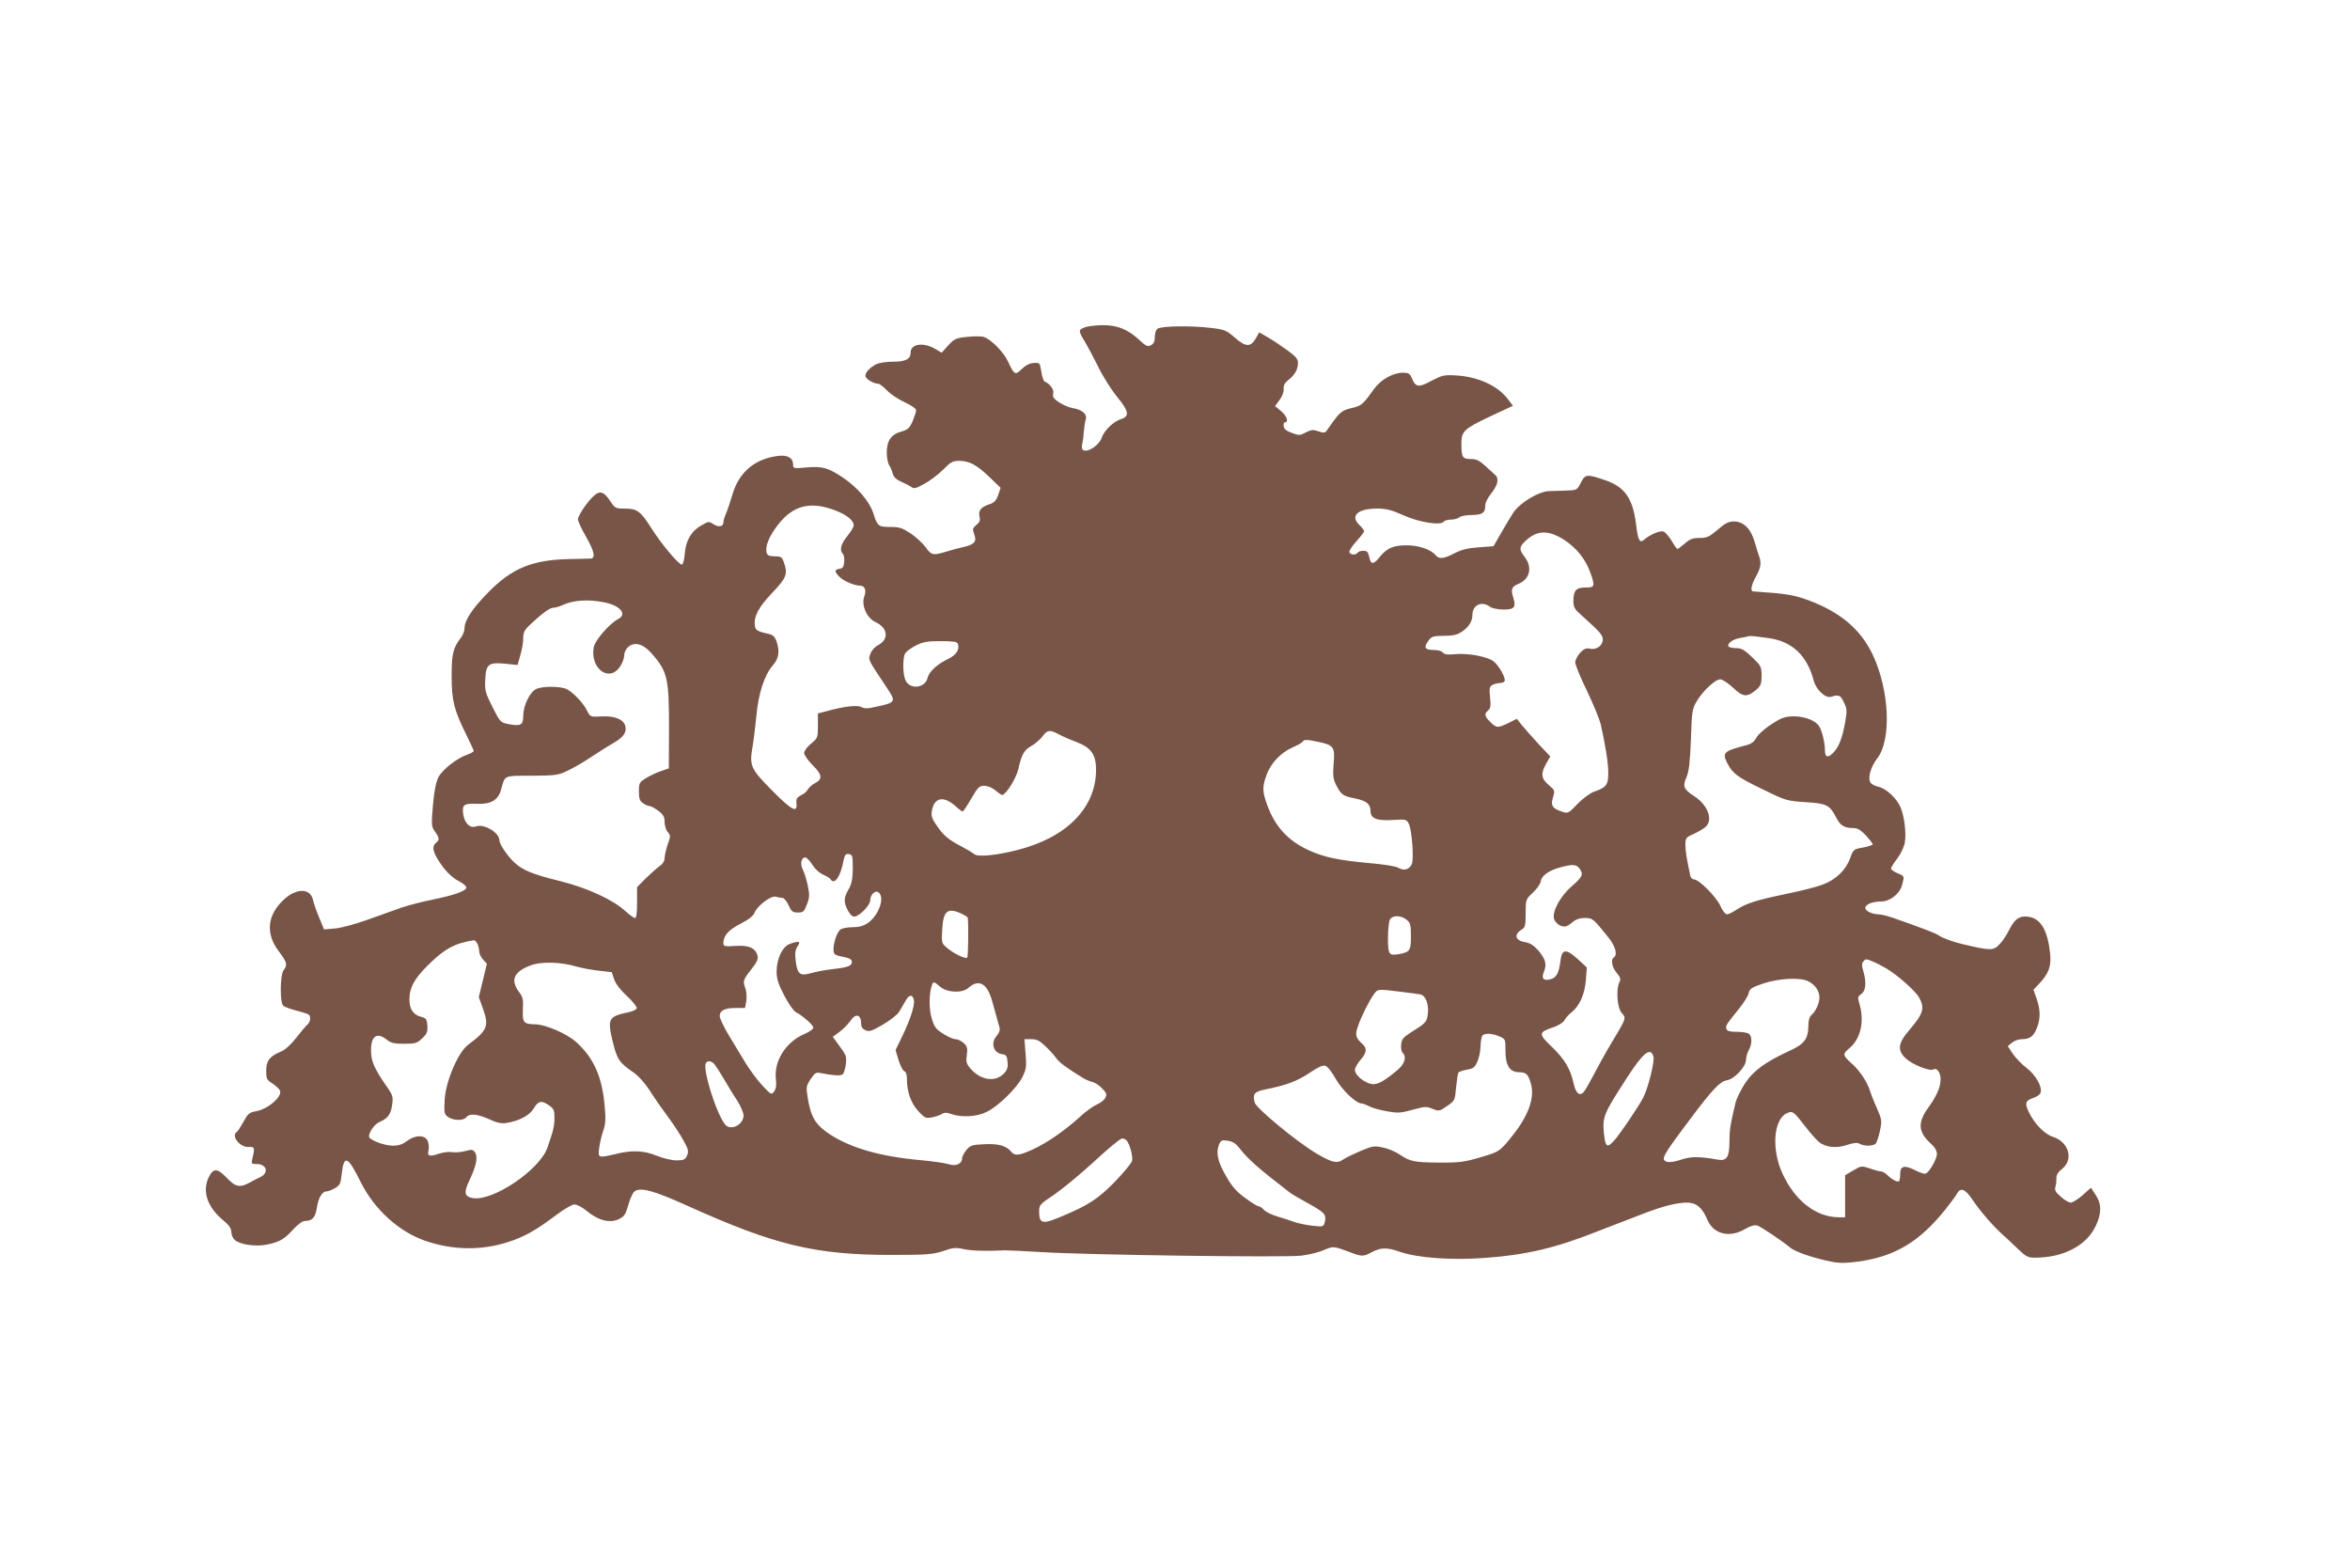 <?xml version="1.0" standalone="no"?>
<!DOCTYPE svg PUBLIC "-//W3C//DTD SVG 20010904//EN"
 "http://www.w3.org/TR/2001/REC-SVG-20010904/DTD/svg10.dtd">
<svg version="1.0" xmlns="http://www.w3.org/2000/svg"
 width="1280pt" height="854pt" viewBox="0 0 1280 854"
 preserveAspectRatio="xMidYMid meet">
<g transform="translate(0,854) scale(0.1,-0.1)"
fill="#795548" stroke="none">
<path d="M5908 6757 c-35 -14 -35 -19 0 -76 15 -25 49 -89 75 -141 25 -52 72
-125 102 -162 64 -77 69 -106 20 -121 -41 -13 -92 -63 -105 -103 -12 -36 -70
-77 -96 -67 -12 4 -14 13 -9 37 4 17 8 49 9 71 2 22 6 49 10 61 9 28 -20 53
-70 61 -35 6 -89 35 -105 57 -4 4 -4 16 -2 26 5 18 -22 53 -46 61 -7 3 -15 27
-19 54 -8 49 -8 50 -41 48 -22 -1 -44 -12 -66 -33 -36 -35 -40 -33 -75 42 -25
53 -96 124 -135 134 -14 3 -54 3 -89 -1 -58 -6 -68 -10 -101 -46 l-36 -40 -32
19 c-66 40 -137 30 -137 -18 0 -36 -27 -50 -96 -50 -36 0 -77 -6 -92 -14 -38
-20 -64 -50 -57 -68 6 -16 46 -38 69 -38 6 0 28 -16 47 -36 18 -20 62 -49 97
-65 35 -16 62 -35 62 -43 0 -8 -9 -35 -19 -60 -17 -38 -26 -46 -60 -56 -56
-15 -81 -50 -81 -114 0 -28 6 -60 14 -71 7 -11 16 -32 19 -46 5 -17 19 -31 44
-42 21 -9 46 -22 56 -29 15 -11 26 -9 72 17 30 16 76 51 102 77 40 41 53 48
85 48 57 0 96 -20 166 -87 l62 -60 -13 -39 c-10 -29 -22 -42 -44 -49 -49 -16
-65 -34 -58 -67 5 -22 2 -32 -17 -47 -20 -17 -22 -23 -12 -50 16 -41 2 -57
-61 -71 -27 -6 -71 -18 -96 -26 -67 -20 -76 -18 -107 25 -15 21 -51 55 -81 75
-47 31 -62 36 -111 36 -66 0 -71 4 -94 77 -21 63 -86 139 -165 192 -79 53
-112 63 -198 55 -69 -6 -73 -6 -73 14 0 38 -29 55 -81 49 -127 -15 -214 -89
-249 -209 -12 -40 -28 -88 -36 -106 -8 -18 -14 -39 -14 -48 0 -23 -26 -27 -54
-9 -24 16 -27 16 -63 -5 -57 -31 -87 -82 -93 -154 -3 -36 -10 -61 -16 -61 -18
0 -113 114 -164 195 -60 95 -79 110 -146 110 -51 0 -54 1 -81 42 -34 51 -56
58 -90 26 -35 -32 -84 -105 -85 -126 -1 -9 20 -54 46 -99 41 -72 50 -109 27
-115 -3 0 -58 -2 -121 -3 -200 -4 -313 -50 -442 -183 -87 -88 -128 -152 -128
-195 0 -13 -8 -35 -18 -48 -44 -58 -52 -88 -52 -211 0 -134 13 -186 81 -322
21 -43 39 -82 39 -86 0 -5 -15 -13 -32 -19 -59 -20 -138 -82 -160 -124 -14
-29 -23 -74 -30 -154 -9 -107 -8 -115 11 -142 25 -35 26 -45 6 -61 -22 -18
-19 -45 11 -93 37 -59 73 -96 117 -118 20 -11 37 -25 37 -33 0 -18 -66 -42
-185 -66 -55 -11 -132 -31 -170 -44 -39 -14 -122 -44 -185 -66 -63 -23 -142
-44 -175 -47 l-60 -5 -26 63 c-15 35 -30 79 -34 97 -14 64 -87 67 -156 5 -94
-85 -105 -187 -30 -285 45 -60 48 -73 26 -102 -20 -26 -21 -179 -2 -194 7 -6
39 -18 70 -26 32 -8 62 -18 67 -21 15 -9 12 -41 -6 -56 -9 -7 -36 -40 -61 -72
-29 -37 -60 -65 -82 -74 -62 -26 -81 -50 -81 -105 0 -44 3 -50 35 -70 19 -13
37 -30 40 -38 14 -33 -68 -103 -133 -113 -34 -6 -42 -13 -66 -57 -15 -27 -31
-52 -36 -55 -34 -21 18 -86 65 -82 32 2 34 -5 19 -66 -6 -25 -4 -27 24 -27 55
0 68 -48 20 -71 -13 -6 -39 -19 -58 -30 -54 -29 -77 -25 -126 27 -51 53 -73
53 -98 0 -35 -74 -7 -159 75 -228 36 -30 49 -48 49 -68 0 -15 8 -34 18 -43 29
-26 114 -38 175 -26 71 15 95 29 144 83 25 27 51 46 63 46 40 0 57 18 65 67 8
56 28 93 53 94 9 0 31 8 47 18 26 15 31 25 36 75 12 110 33 101 104 -43 74
-148 207 -269 351 -319 151 -52 307 -54 454 -6 89 29 149 63 266 151 39 29 81
53 93 53 13 0 42 -15 65 -34 66 -55 130 -70 179 -45 29 15 34 24 52 85 8 28
22 57 30 64 31 26 106 6 293 -79 472 -213 693 -266 1107 -266 197 0 226 3 282
21 53 19 69 20 110 11 42 -10 129 -12 228 -7 17 0 109 -4 205 -10 241 -15
1318 -30 1408 -19 40 5 95 18 122 30 53 23 54 22 140 -10 67 -26 76 -26 122
-1 50 26 82 27 153 2 98 -34 286 -47 467 -33 219 16 382 54 603 142 44 17 107
41 140 54 33 13 92 35 130 50 92 35 170 55 223 55 51 0 83 -26 112 -94 33 -78
121 -100 205 -50 31 18 51 23 67 19 22 -8 130 -80 180 -121 28 -23 128 -57
225 -76 43 -9 77 -8 147 1 198 28 331 108 470 281 29 36 58 75 65 88 19 36 45
27 83 -30 41 -61 106 -137 161 -188 22 -19 61 -56 88 -82 43 -42 55 -48 92
-48 157 0 283 66 333 175 32 67 31 120 -2 168 l-25 38 -46 -41 c-25 -22 -54
-40 -64 -40 -10 0 -35 14 -54 32 -28 24 -35 36 -30 52 4 12 6 33 6 48 -1 18 8
34 29 50 66 51 40 147 -47 176 -47 15 -100 69 -132 134 -24 49 -19 64 24 78
18 6 36 18 39 27 12 31 -24 97 -75 136 -27 20 -61 56 -76 78 l-27 41 23 19
c13 11 37 19 53 19 44 0 64 15 82 60 21 52 20 100 -1 161 l-17 48 31 33 c52
56 66 94 60 162 -13 125 -49 190 -113 202 -51 9 -79 -8 -109 -68 -14 -29 -38
-65 -53 -80 -34 -37 -48 -37 -207 1 -52 12 -109 34 -126 47 -13 10 -88 39
-248 95 -30 10 -64 19 -77 19 -36 0 -74 18 -74 35 0 19 39 35 86 35 48 0 101
41 114 89 14 50 14 49 -25 65 -19 8 -35 20 -35 25 0 6 15 31 34 55 19 25 37
63 41 86 9 54 -2 144 -24 195 -21 48 -78 101 -120 110 -16 3 -35 13 -41 20
-19 23 -2 86 34 133 80 101 68 375 -25 569 -65 135 -173 227 -344 292 -84 31
-124 38 -307 50 -16 2 -7 40 17 82 26 47 30 74 16 111 -5 13 -16 49 -25 80
-20 69 -60 108 -113 108 -27 0 -47 -10 -87 -45 -46 -39 -59 -45 -99 -45 -37 0
-53 -6 -80 -30 -19 -16 -37 -30 -40 -30 -4 0 -18 20 -32 45 -15 24 -35 47 -45
50 -20 6 -71 -16 -103 -43 -26 -23 -35 -7 -46 85 -18 140 -62 202 -169 238
-99 34 -108 33 -132 -15 -20 -39 -22 -40 -78 -42 -31 -1 -75 -2 -97 -3 -57 -3
-158 -65 -193 -118 -14 -23 -45 -73 -67 -112 l-40 -70 -80 -6 c-59 -4 -93 -12
-132 -32 -60 -31 -85 -34 -104 -10 -26 30 -91 53 -157 53 -74 0 -108 -15 -149
-66 -33 -41 -47 -40 -56 6 -5 24 -12 30 -31 30 -14 0 -28 -4 -31 -10 -10 -16
-45 -12 -45 5 0 9 18 35 40 59 22 24 40 48 40 53 0 5 -11 20 -25 33 -53 50
-11 90 96 90 49 0 77 -7 142 -36 86 -39 207 -58 221 -35 4 6 22 11 40 11 17 0
38 6 44 12 7 7 38 13 68 13 59 1 74 11 74 53 0 13 13 40 29 60 41 51 48 86 23
107 -11 10 -36 33 -56 51 -29 26 -45 34 -75 34 -45 0 -51 9 -51 84 0 68 13 80
163 151 l118 55 -31 40 c-56 71 -159 117 -275 125 -70 4 -78 2 -138 -29 -70
-38 -86 -36 -107 14 -11 26 -18 30 -49 30 -54 0 -121 -38 -158 -90 -60 -84
-67 -90 -123 -103 -56 -14 -62 -20 -132 -120 -11 -16 -17 -16 -47 -6 -29 10
-39 9 -68 -6 -32 -17 -37 -18 -76 -3 -29 10 -43 21 -45 36 -2 12 1 22 7 22 22
0 10 34 -21 61 l-33 27 24 33 c15 19 24 45 23 60 -2 19 6 34 25 49 35 27 52
57 53 92 0 22 -11 36 -55 68 -30 22 -77 54 -105 70 l-51 30 -20 -35 c-28 -47
-55 -45 -114 7 -45 39 -54 43 -129 52 -108 13 -273 11 -292 -5 -8 -6 -14 -26
-14 -45 0 -23 -6 -37 -21 -44 -17 -10 -27 -6 -65 30 -63 58 -121 80 -202 79
-37 -1 -79 -6 -94 -12z m-1356 -998 c60 -23 98 -54 98 -80 0 -9 -16 -36 -35
-59 -35 -42 -44 -77 -24 -97 6 -6 9 -26 7 -44 -2 -26 -8 -35 -25 -37 -30 -4
-29 -17 3 -47 24 -22 80 -45 110 -45 24 0 34 -25 22 -57 -18 -48 12 -118 60
-141 69 -32 76 -94 13 -127 -16 -8 -34 -28 -40 -46 -12 -35 -17 -25 89 -184
52 -78 51 -81 -61 -105 -42 -10 -61 -10 -77 -1 -23 12 -95 4 -192 -23 l-45
-12 0 -67 c0 -65 -1 -67 -37 -97 -21 -17 -38 -40 -38 -51 0 -11 20 -40 45 -65
53 -52 57 -77 15 -99 -16 -8 -34 -24 -40 -35 -5 -10 -22 -25 -38 -32 -21 -11
-26 -19 -24 -41 7 -58 -24 -42 -132 67 -118 119 -125 135 -107 239 6 34 15
110 21 169 11 122 44 222 90 275 33 37 38 76 19 132 -8 21 -19 33 -37 37 -64
14 -77 21 -80 44 -8 51 19 102 94 181 79 83 86 102 63 168 -10 27 -15 31 -49
31 -28 0 -40 5 -44 18 -10 34 12 90 61 153 83 108 179 131 315 78z m3967 -159
c67 -43 117 -105 143 -178 27 -76 25 -82 -27 -82 -51 0 -65 -16 -65 -75 0 -29
7 -43 33 -66 112 -101 127 -117 127 -142 0 -33 -34 -58 -70 -50 -21 4 -33 -1
-54 -23 -14 -16 -26 -39 -26 -52 0 -13 29 -83 64 -155 35 -73 68 -154 75 -182
26 -117 41 -211 41 -265 0 -65 -11 -79 -75 -101 -23 -8 -62 -36 -92 -67 -51
-53 -53 -54 -87 -42 -51 17 -61 33 -47 78 11 36 10 38 -24 67 -41 35 -44 61
-13 116 l22 39 -65 69 c-35 38 -76 85 -91 103 l-26 33 -46 -23 c-59 -28 -64
-28 -98 5 -32 31 -35 45 -12 64 13 11 15 25 10 71 -5 50 -3 59 14 68 10 5 28
10 39 10 11 0 23 4 26 10 9 14 -30 85 -60 108 -32 26 -142 46 -210 39 -40 -4
-57 -2 -66 9 -6 8 -29 14 -50 14 -48 0 -56 13 -30 48 18 26 25 28 85 29 52 0
73 5 101 24 36 25 55 56 55 90 0 54 51 78 96 44 11 -8 41 -14 72 -15 61 0 71
12 54 67 -14 44 -8 58 29 73 62 26 77 90 34 146 -32 42 -31 54 3 87 63 60 125
62 211 7z m-5226 -341 c85 -17 124 -64 75 -90 -48 -25 -127 -116 -134 -154
-21 -116 84 -194 143 -106 13 19 23 46 23 61 0 27 23 56 50 61 35 7 71 -14
114 -67 72 -87 80 -129 80 -389 l-1 -220 -46 -16 c-25 -9 -62 -26 -81 -39 -33
-20 -36 -25 -36 -70 0 -39 4 -52 22 -64 12 -9 28 -16 36 -16 7 0 29 -12 48
-26 27 -21 34 -33 34 -62 0 -19 8 -44 17 -54 16 -18 16 -22 0 -67 -9 -27 -17
-60 -17 -74 0 -17 -10 -33 -31 -47 -17 -13 -50 -43 -75 -67 l-44 -45 0 -84 c0
-56 -4 -84 -11 -84 -7 0 -30 17 -53 38 -68 62 -205 125 -351 162 -154 38 -208
60 -254 103 -39 37 -81 100 -81 121 0 41 -84 91 -127 75 -33 -12 -63 17 -70
67 -7 52 4 59 77 56 75 -3 115 21 130 80 21 77 12 73 166 73 130 1 143 2 197
28 32 15 91 49 130 76 40 26 93 60 120 75 54 32 71 57 63 92 -10 36 -57 56
-129 52 -62 -3 -62 -3 -79 31 -21 42 -74 98 -110 117 -33 17 -134 18 -168 1
-34 -16 -70 -91 -70 -144 0 -52 -13 -60 -79 -47 -46 9 -46 10 -89 94 -39 78
-42 90 -39 149 4 84 18 95 109 86 l67 -7 15 53 c9 29 16 70 16 92 0 34 6 46
44 81 61 57 101 86 121 86 9 0 31 6 48 14 61 28 140 33 230 15z m6337 -194
c130 -17 212 -93 249 -232 14 -51 64 -98 95 -88 42 13 51 9 69 -30 18 -36 18
-46 7 -110 -15 -83 -33 -131 -62 -162 -32 -34 -48 -29 -48 13 0 41 -18 112
-34 132 -35 47 -149 66 -209 36 -58 -30 -119 -78 -133 -106 -10 -19 -27 -31
-57 -38 -119 -31 -128 -40 -98 -98 29 -56 55 -75 194 -142 124 -61 130 -62
231 -69 115 -7 132 -15 167 -83 22 -44 45 -58 91 -58 26 0 41 -9 71 -40 20
-22 37 -43 37 -48 0 -5 -24 -13 -52 -18 -52 -9 -53 -10 -71 -59 -23 -64 -77
-116 -149 -143 -31 -12 -121 -35 -200 -51 -163 -34 -217 -51 -270 -86 -21 -14
-44 -25 -52 -25 -8 0 -24 20 -35 45 -22 50 -116 144 -143 145 -10 0 -20 10
-22 23 -19 90 -26 133 -26 166 0 35 3 40 41 57 23 10 52 27 65 37 48 37 19
120 -57 170 -59 38 -65 54 -43 104 13 29 19 79 24 203 5 156 7 169 32 211 33
56 101 119 128 119 12 0 43 -21 70 -46 55 -52 76 -53 127 -10 24 21 28 32 28
76 0 49 -3 54 -52 101 -42 40 -58 49 -87 49 -19 0 -37 4 -41 9 -9 16 24 40 63
46 20 4 42 8 47 10 6 1 21 1 35 -1 14 -2 45 -6 70 -9z m-4413 -31 c11 -30 -7
-60 -49 -81 -63 -30 -107 -70 -116 -106 -14 -56 -97 -64 -120 -12 -15 32 -16
120 -2 146 6 10 32 30 58 43 39 20 62 24 135 24 67 0 90 -3 94 -14z m551 -494
c20 -11 64 -30 97 -42 79 -31 105 -68 105 -152 -1 -206 -160 -368 -430 -436
-118 -30 -217 -39 -235 -21 -6 6 -37 24 -70 42 -71 37 -97 59 -136 117 -24 35
-28 50 -23 77 13 72 63 82 128 25 18 -17 36 -30 39 -30 4 0 25 32 47 70 37 63
44 70 71 70 19 0 43 -10 61 -25 16 -14 33 -25 36 -25 21 1 75 87 88 139 19 84
32 106 73 129 20 11 46 34 59 51 27 36 40 38 90 11z m1414 -41 c83 -17 90 -29
82 -119 -5 -65 -3 -82 14 -116 27 -53 37 -60 104 -73 62 -13 82 -30 83 -69 0
-40 36 -54 123 -48 70 4 73 4 86 -22 16 -33 28 -187 16 -218 -12 -29 -43 -39
-72 -21 -14 9 -79 19 -158 26 -167 15 -249 32 -331 70 -113 51 -185 130 -227
247 -27 75 -27 99 -2 167 24 63 77 118 142 147 26 11 50 25 53 30 8 13 22 13
87 -1z m-2537 -690 c-1 -59 -6 -83 -23 -113 -27 -46 -28 -71 -3 -116 13 -24
25 -34 37 -32 29 5 84 63 84 88 0 32 28 58 46 43 35 -29 0 -125 -60 -167 -23
-15 -47 -22 -82 -22 -28 0 -57 -6 -66 -12 -19 -16 -38 -70 -38 -109 0 -29 4
-31 68 -44 22 -5 32 -12 32 -25 0 -21 -22 -29 -110 -39 -36 -4 -86 -14 -112
-21 -60 -18 -75 -6 -84 66 -5 42 -3 60 10 79 19 29 9 32 -42 14 -40 -14 -72
-81 -72 -151 0 -39 9 -67 41 -129 23 -44 51 -85 63 -91 39 -21 96 -71 96 -85
0 -8 -21 -23 -47 -34 -102 -43 -168 -147 -157 -246 4 -34 1 -54 -10 -68 -14
-19 -16 -18 -63 32 -27 29 -67 83 -90 120 -22 37 -64 106 -92 152 -28 46 -51
95 -51 107 0 30 27 44 88 44 l50 0 7 38 c3 21 1 50 -4 66 -16 42 -14 49 30
105 32 40 40 57 35 76 -11 42 -47 58 -121 53 -58 -4 -65 -2 -65 15 0 41 30 74
94 106 44 23 68 41 76 60 15 38 89 94 115 87 11 -3 27 -6 36 -6 9 0 24 -18 34
-40 16 -35 22 -40 51 -40 29 0 34 4 49 44 15 38 15 52 5 102 -7 33 -19 72 -27
87 -16 31 -9 67 13 67 7 0 25 -18 39 -40 14 -23 39 -46 59 -54 18 -8 37 -19
40 -25 21 -34 55 16 71 103 6 30 11 37 29 34 19 -3 21 -9 21 -79z m3961 -3
c19 -30 14 -41 -47 -95 -62 -54 -107 -139 -94 -177 6 -16 21 -31 38 -37 22 -7
32 -4 58 17 22 19 42 26 71 26 43 0 45 -2 128 -105 39 -48 52 -96 30 -110 -18
-11 -10 -53 16 -84 20 -24 23 -34 15 -50 -19 -35 -13 -135 9 -164 29 -37 36
-19 -72 -200 -20 -34 -55 -98 -78 -142 -23 -44 -47 -86 -55 -94 -22 -23 -42
-5 -54 49 -17 77 -47 129 -118 198 -75 71 -74 80 8 107 29 10 54 26 60 38 6
12 25 33 41 45 43 36 70 98 76 175 l5 68 -49 45 c-65 59 -87 57 -95 -12 -8
-65 -22 -90 -55 -98 -38 -10 -50 6 -34 43 16 40 8 68 -32 115 -25 28 -44 40
-73 45 -50 8 -60 39 -21 65 24 15 26 22 26 92 0 74 0 75 39 112 22 20 41 48
43 61 4 31 42 59 104 76 73 20 91 18 110 -9z m-3370 -242 c19 -9 35 -19 35
-23 5 -30 3 -214 -3 -217 -12 -7 -70 21 -107 51 -33 28 -33 29 -29 100 5 104
29 124 104 89z m2425 -33 c21 -17 24 -28 24 -90 0 -78 -5 -86 -62 -97 -58 -11
-63 -3 -63 86 0 45 5 90 10 101 14 25 60 25 91 0z m-5061 -130 c5 -11 10 -30
10 -42 0 -13 10 -33 21 -45 l21 -23 -22 -91 -22 -91 21 -58 c36 -100 28 -121
-80 -202 -55 -42 -122 -200 -127 -300 -4 -71 -2 -78 19 -93 29 -20 83 -21 99
-1 18 22 60 18 125 -11 43 -20 66 -25 95 -20 69 11 125 41 148 80 24 41 42 44
83 15 25 -17 29 -27 29 -66 0 -45 -5 -68 -38 -163 -42 -122 -300 -296 -408
-275 -45 8 -49 30 -16 99 37 77 46 126 29 150 -12 16 -18 16 -56 6 -23 -6 -55
-8 -70 -5 -16 3 -48 -1 -71 -9 -51 -17 -64 -13 -56 19 3 13 2 35 -4 49 -13 36
-68 36 -114 1 -24 -18 -45 -25 -77 -25 -47 0 -129 32 -129 50 0 26 31 68 59
80 43 18 60 41 67 93 6 43 4 52 -32 103 -66 95 -83 135 -83 191 -1 80 31 103
85 61 23 -19 41 -23 96 -23 60 0 70 3 98 30 26 25 30 36 28 69 -3 35 -7 41
-35 48 -42 11 -63 42 -63 94 0 64 26 112 98 184 92 92 149 123 254 139 4 1 12
-8 18 -18z m7675 -136 c62 -37 158 -122 178 -158 32 -59 23 -88 -54 -178 -63
-73 -66 -112 -15 -157 37 -32 129 -68 146 -57 19 12 40 -16 40 -52 0 -44 -20
-91 -70 -160 -55 -78 -52 -128 15 -190 23 -20 35 -41 35 -58 0 -28 -42 -101
-62 -107 -7 -3 -33 6 -58 19 -57 29 -80 23 -80 -21 0 -18 -3 -36 -6 -39 -8 -8
-39 8 -65 34 -10 10 -26 19 -34 19 -8 0 -35 7 -60 16 -45 15 -47 15 -91 -11
l-44 -26 0 -114 0 -115 -33 0 c-125 0 -241 90 -309 240 -60 131 -48 294 25
327 31 14 36 10 99 -71 29 -38 64 -77 78 -88 38 -28 92 -33 150 -14 37 12 56
14 70 6 26 -14 75 -13 88 3 5 6 15 38 22 69 11 54 10 60 -18 125 -17 37 -33
79 -37 93 -13 44 -55 108 -94 143 -57 51 -57 55 -13 92 57 50 78 145 50 237
-10 35 -10 40 10 54 25 17 29 63 11 125 -9 30 -9 42 1 53 11 14 16 14 48 0 21
-8 55 -26 77 -39z m-7133 10 c29 -8 84 -18 121 -22 l69 -8 13 -39 c9 -25 35
-59 71 -92 31 -29 54 -58 52 -66 -3 -7 -22 -17 -44 -21 -111 -23 -117 -36 -86
-163 23 -94 36 -113 111 -164 30 -21 64 -59 96 -109 27 -42 72 -106 100 -143
27 -37 63 -92 79 -122 26 -47 28 -58 18 -80 -10 -22 -18 -26 -57 -26 -25 0
-73 11 -107 25 -71 29 -134 32 -223 10 -98 -23 -99 -23 -91 35 4 27 13 68 22
92 12 33 14 63 8 128 -13 163 -59 267 -155 354 -51 46 -164 95 -222 97 -65 1
-72 9 -69 80 3 56 0 68 -22 98 -46 62 -28 107 59 141 58 24 167 22 257 -5z
m6708 -80 c37 -19 60 -52 60 -88 0 -32 -21 -77 -44 -96 -10 -8 -16 -29 -16
-53 0 -75 -21 -104 -102 -141 -131 -60 -199 -109 -244 -179 -23 -35 -46 -83
-52 -108 -28 -120 -32 -144 -32 -209 0 -83 -15 -106 -64 -97 -93 17 -145 18
-192 2 -60 -20 -93 -20 -101 -1 -6 17 22 59 150 229 114 152 156 196 192 202
41 6 105 74 105 111 1 15 7 39 15 53 18 31 19 72 3 88 -7 7 -36 12 -65 12 -39
0 -55 4 -59 15 -7 17 -3 23 68 111 26 32 50 70 53 86 5 23 16 30 78 51 87 29
203 35 247 12z m-4728 -30 c38 -32 120 -35 152 -6 57 51 103 26 130 -71 18
-64 30 -107 40 -144 4 -13 -1 -29 -14 -44 -36 -41 -20 -95 30 -102 21 -3 25
-9 28 -42 3 -29 -2 -44 -19 -62 -48 -51 -128 -38 -185 28 -20 24 -23 36 -18
72 5 36 3 46 -17 65 -12 11 -32 21 -44 21 -12 0 -42 13 -68 30 -40 25 -48 36
-63 86 -15 52 -14 137 3 181 7 18 11 17 45 -12z m2502 -26 c50 -6 101 -13 112
-15 29 -5 48 -54 41 -107 -6 -44 -9 -48 -92 -100 -42 -27 -51 -38 -53 -66 -2
-18 1 -38 7 -44 25 -25 12 -64 -33 -100 -80 -66 -112 -80 -148 -68 -41 15 -78
49 -78 74 0 11 14 35 30 54 35 40 38 63 9 89 -35 31 -39 48 -23 93 17 51 59
136 86 174 22 31 20 31 142 16z m-2646 -48 c5 -29 -22 -109 -65 -198 l-35 -72
16 -54 c9 -30 23 -57 31 -61 10 -3 15 -19 15 -46 0 -67 22 -129 62 -172 34
-37 40 -40 74 -34 20 4 45 13 55 19 14 9 26 8 52 -1 53 -19 136 -15 189 11 63
29 167 131 197 191 21 43 23 57 17 127 l-6 79 37 0 c30 0 46 -8 78 -39 22 -21
48 -50 58 -64 15 -23 60 -56 147 -109 14 -8 36 -18 50 -21 14 -3 38 -19 54
-36 24 -25 26 -32 16 -51 -6 -12 -27 -28 -46 -36 -19 -8 -61 -38 -92 -67 -81
-74 -179 -142 -256 -177 -74 -34 -98 -37 -117 -14 -28 34 -70 46 -147 42 -66
-3 -77 -6 -98 -31 -13 -16 -24 -37 -24 -47 0 -29 -35 -44 -72 -31 -18 6 -86
16 -152 22 -234 21 -403 72 -519 157 -60 45 -82 86 -98 186 -9 55 -8 61 16 98
24 36 30 39 58 33 66 -13 102 -15 116 -7 7 5 15 30 18 55 5 41 2 51 -33 98
l-38 52 29 21 c31 23 47 39 74 75 24 32 51 22 51 -19 0 -22 6 -33 24 -41 20
-10 34 -5 96 31 39 23 79 54 88 70 9 16 25 43 35 60 19 35 40 35 45 1z m3187
-195 c35 -15 35 -15 35 -79 0 -80 23 -117 75 -117 38 0 49 -11 64 -64 21 -78
-15 -176 -107 -289 -62 -77 -67 -80 -154 -106 -99 -30 -126 -34 -242 -33 -133
1 -156 6 -211 43 -23 16 -65 34 -93 39 -46 10 -56 9 -122 -19 -39 -17 -81 -37
-93 -46 -35 -24 -61 -18 -149 34 -107 64 -326 245 -334 276 -12 47 -2 59 56
71 113 22 177 46 242 90 48 32 73 44 87 39 12 -3 37 -36 57 -72 34 -60 109
-132 140 -133 6 0 25 -7 43 -16 18 -9 61 -21 97 -27 56 -10 75 -9 132 7 79 21
78 21 119 5 30 -12 35 -11 75 17 42 29 43 31 49 101 4 39 9 76 13 81 3 5 24
12 46 16 35 6 43 12 57 44 9 20 17 57 17 82 1 25 5 51 9 58 11 16 50 15 92 -2z
m841 -112 c7 -26 -28 -166 -54 -219 -22 -45 -131 -206 -160 -237 -39 -43 -48
-36 -56 41 -8 89 -1 106 129 306 86 133 127 165 141 109z m-5114 -41 c8 -10
32 -47 53 -83 21 -36 53 -89 72 -117 18 -29 33 -64 33 -78 0 -51 -70 -86 -100
-50 -48 58 -125 303 -105 335 9 15 30 12 47 -7z m2245 -415 c18 -23 35 -88 29
-111 -3 -12 -45 -63 -93 -113 -93 -95 -147 -130 -302 -194 -93 -39 -111 -34
-111 31 0 36 3 40 83 93 45 31 143 112 217 180 74 69 142 125 151 125 9 1 21
-5 26 -11z m613 -40 c48 -62 100 -108 275 -243 11 -9 56 -35 100 -59 89 -49
101 -61 91 -101 -7 -27 -7 -27 -68 -21 -33 4 -77 13 -97 20 -20 8 -61 21 -92
30 -31 9 -64 25 -74 36 -10 11 -23 20 -30 20 -6 0 -39 20 -72 45 -47 33 -72
62 -103 116 -46 78 -58 128 -41 173 11 26 15 28 49 23 26 -4 44 -16 62 -39z"/>
</g>
</svg>
